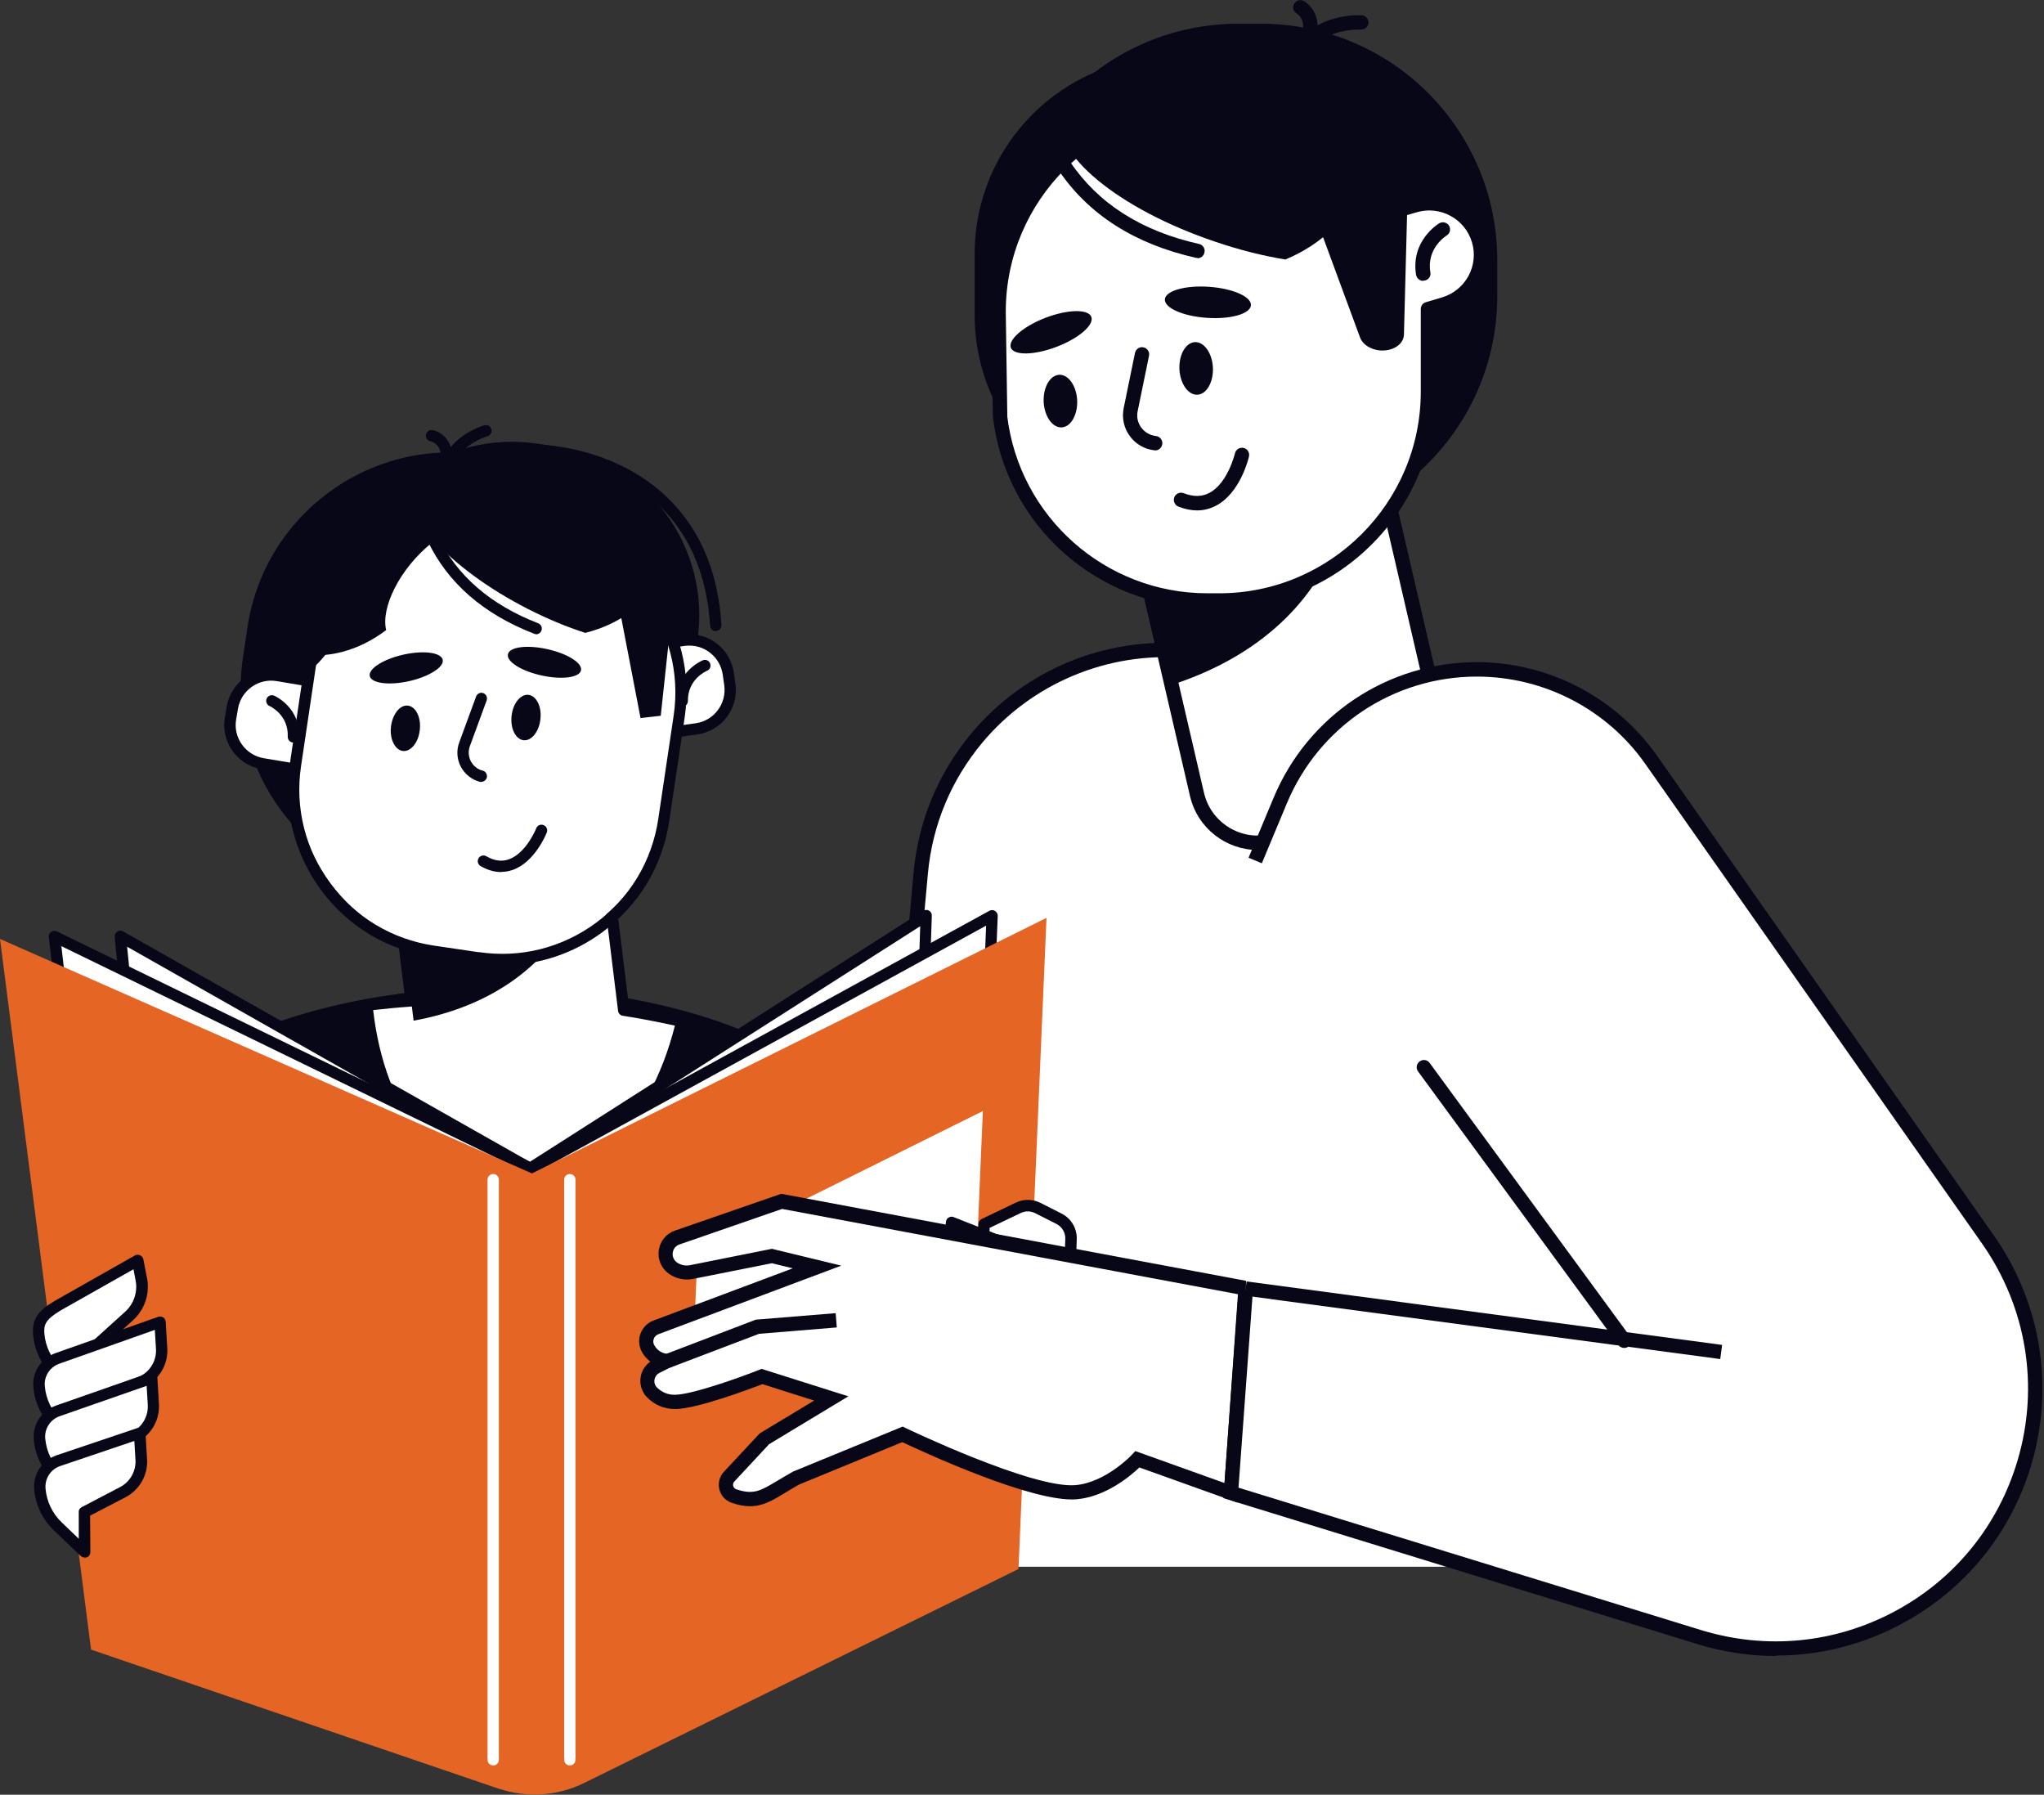 <svg width="131" height="115" viewBox="0 0 131 115" fill="none" xmlns="http://www.w3.org/2000/svg">
<rect x="0" y="0" width="131" height="115" fill="#333333" stroke="none"/>
<g clip-path="url(#clip0_206_1190)">
<path d="M115.507 100.382L95.743 43.934C95.743 43.408 84.197 42.384 75.96 41.713C70.867 41.297 65.901 43.381 62.62 47.296C60.563 49.752 59.312 52.778 59.022 55.968L54.981 100.391H115.507V100.382Z" fill="white"/>
<path d="M115.072 100.527L95.353 44.215C94.791 44.024 91.764 43.444 75.914 42.157C70.985 41.759 66.145 43.78 62.965 47.577C60.962 49.969 59.747 52.878 59.467 55.996L55.425 100.419L54.509 100.337L58.551 55.914C58.85 52.615 60.128 49.534 62.258 46.988C65.62 42.964 70.749 40.816 75.987 41.242C81.325 41.677 85.693 42.067 88.982 42.411C95.815 43.118 96.178 43.372 96.196 43.843L115.942 100.219L115.072 100.527Z" fill="#080717"/>
<path d="M71.888 30.091L87.672 26.429L91.415 42.566C92.513 47.298 89.566 52.038 84.825 53.138L84.101 53.306C80.526 54.135 76.948 51.904 76.119 48.329L71.888 30.091Z" fill="white"/>
<path d="M80.609 54.464C78.579 54.464 76.748 53.069 76.268 51.011L71.438 30.186C71.383 29.942 71.537 29.688 71.782 29.634L87.569 25.972C87.686 25.945 87.813 25.972 87.913 26.027C88.013 26.09 88.094 26.19 88.121 26.317L92.662 45.882C93.377 48.972 91.447 52.063 88.357 52.779L81.624 54.337C81.288 54.419 80.953 54.455 80.618 54.455L80.609 54.464ZM72.434 30.431L77.165 50.803C77.609 52.706 79.512 53.893 81.406 53.449L88.139 51.89C90.731 51.292 92.353 48.691 91.755 46.09L87.324 26.978L72.434 30.431Z" fill="#080717"/>
<path d="M75.416 43.78L72.534 33.358L82.022 30.739L86.037 33.467C84.777 38.107 81.062 41.867 75.407 43.78H75.416Z" fill="#080717"/>
<path d="M80.817 1.522H79.349C70.986 1.522 64.206 8.302 64.206 16.666V18.976C64.206 27.34 70.986 34.119 79.349 34.119H80.817C89.18 34.119 95.96 27.34 95.96 18.976V16.666C95.96 8.302 89.18 1.522 80.817 1.522Z" fill="#080717"/>
<path d="M76.322 3.625H75.108C68.126 3.625 62.466 9.285 62.466 16.267V20.191C62.466 27.172 68.126 32.832 75.108 32.832H76.322C83.304 32.832 88.964 27.172 88.964 20.191V16.267C88.964 9.285 83.304 3.625 76.322 3.625Z" fill="#080717"/>
<path d="M63.989 20.064V19.973C63.989 12.578 69.979 6.588 77.374 6.588H78.126C83.137 6.588 87.496 9.343 89.789 13.412L90.65 13.158C92.399 12.642 94.238 13.639 94.764 15.388C95.281 17.137 94.284 18.976 92.535 19.502L91.502 19.81C91.502 19.864 91.502 19.919 91.502 19.982V25.111C91.502 32.506 85.511 38.496 78.117 38.496H77.364C70.513 38.496 64.859 33.34 64.079 26.697L63.98 20.082L63.989 20.064Z" fill="white"/>
<path d="M78.135 38.931H77.382C70.368 38.931 64.46 33.684 63.635 26.724C63.635 26.706 63.635 26.697 63.635 26.679L63.535 20.064V19.964C63.535 12.334 69.743 6.117 77.382 6.117H78.135C83.001 6.117 87.523 8.691 90.015 12.859L90.532 12.705C92.525 12.116 94.628 13.249 95.217 15.243C95.806 17.236 94.673 19.33 92.68 19.928L91.982 20.136V25.093C91.982 32.724 85.774 38.94 78.135 38.94V38.931ZM64.55 26.643C65.33 33.123 70.84 38.016 77.382 38.016H78.135C85.258 38.016 91.058 32.216 91.058 25.093V19.81C91.058 19.602 91.184 19.42 91.384 19.366L92.417 19.058C93.142 18.84 93.749 18.351 94.111 17.689C94.474 17.019 94.555 16.248 94.338 15.524C93.894 14.019 92.299 13.158 90.795 13.602L89.934 13.856C89.725 13.919 89.508 13.829 89.399 13.639C87.106 9.57 82.793 7.05 78.135 7.05H77.382C70.26 7.05 64.46 12.85 64.46 19.973V20.064L64.559 26.652L64.55 26.643Z" fill="#080717"/>
<path d="M91.212 17.998C90.994 17.998 90.795 17.834 90.758 17.617C90.396 15.442 92.163 14.354 92.236 14.309C92.453 14.182 92.734 14.246 92.87 14.463C92.997 14.681 92.933 14.962 92.716 15.089C92.662 15.125 91.411 15.913 91.674 17.454C91.719 17.708 91.547 17.943 91.293 17.979C91.266 17.979 91.239 17.979 91.221 17.979L91.212 17.998Z" fill="#080717"/>
<path d="M69.942 20.299C70.142 20.816 69.145 21.677 67.722 22.221C66.299 22.764 64.985 22.792 64.786 22.284C64.587 21.777 65.584 20.907 67.006 20.363C68.429 19.819 69.743 19.792 69.942 20.299Z" fill="#080717"/>
<path d="M80.172 19.561C80.209 19.012 79.005 18.482 77.483 18.377C75.96 18.273 74.694 18.633 74.657 19.182C74.619 19.732 75.823 20.262 77.346 20.366C78.869 20.471 80.134 20.11 80.172 19.561Z" fill="#080717"/>
<path d="M74.038 28.854C74.038 28.854 74.002 28.854 73.993 28.854C73.359 28.791 72.779 28.455 72.407 27.939C72.027 27.422 71.891 26.77 72.018 26.145L72.743 22.61C72.797 22.366 73.033 22.202 73.286 22.257C73.531 22.311 73.694 22.547 73.64 22.801L72.915 26.335C72.833 26.706 72.915 27.087 73.141 27.395C73.368 27.703 73.703 27.893 74.084 27.939C74.338 27.966 74.519 28.193 74.492 28.446C74.464 28.682 74.265 28.863 74.038 28.863V28.854Z" fill="#080717"/>
<path d="M76.721 32.706C76.34 32.706 75.942 32.624 75.525 32.461C75.289 32.37 75.171 32.099 75.262 31.863C75.353 31.627 75.624 31.509 75.86 31.6C76.485 31.845 77.029 31.836 77.509 31.582C78.697 30.957 79.141 29.063 79.15 29.044C79.204 28.8 79.458 28.646 79.703 28.7C79.947 28.755 80.101 28.999 80.047 29.253C80.029 29.343 79.503 31.573 77.944 32.398C77.564 32.597 77.156 32.706 76.721 32.706Z" fill="#080717"/>
<path d="M80.817 6.833C83.518 7.739 85.874 8.935 87.614 10.195C87.55 10.684 87.442 11.174 87.288 11.663C86.517 13.947 84.714 15.66 82.376 16.629C80.962 16.394 79.449 16.022 77.908 15.496C71.673 13.403 67.278 9.769 68.085 7.377C68.891 4.984 74.591 4.74 80.826 6.833H80.817Z" fill="#080717"/>
<path d="M77.736 23.562C77.772 24.495 77.328 25.266 76.739 25.293C76.15 25.32 75.634 24.586 75.588 23.652C75.552 22.719 75.996 21.949 76.585 21.922C77.174 21.894 77.691 22.628 77.736 23.562Z" fill="#080717"/>
<path d="M69.036 25.655C69.072 26.589 68.628 27.359 68.039 27.386C67.45 27.413 66.934 26.679 66.888 25.746C66.852 24.812 67.296 24.042 67.885 24.015C68.474 23.988 68.991 24.722 69.036 25.655Z" fill="#080717"/>
<path d="M83.527 3.733C83.463 3.733 83.4 3.724 83.336 3.688C83.101 3.579 83.001 3.308 83.11 3.081C84.134 0.834 87.143 0.97 87.269 0.979C87.523 0.997 87.713 1.205 87.704 1.459C87.695 1.713 87.478 1.903 87.224 1.894C87.206 1.894 84.714 1.785 83.953 3.462C83.88 3.634 83.708 3.733 83.536 3.733H83.527Z" fill="#080717"/>
<path d="M83.871 2.71C83.826 2.71 83.772 2.71 83.726 2.682C83.481 2.601 83.355 2.338 83.436 2.102C83.708 1.287 83.201 0.924 83.101 0.861C82.883 0.725 82.811 0.444 82.947 0.236C83.074 0.018 83.355 -0.054 83.572 0.072C84.016 0.326 84.741 1.151 84.315 2.401C84.252 2.592 84.07 2.71 83.88 2.71H83.871Z" fill="#080717"/>
<path d="M76.748 16.529C76.748 16.529 76.685 16.529 76.648 16.52C72.725 15.641 69.752 13.747 67.822 10.874C67.677 10.666 67.74 10.376 67.949 10.24C68.157 10.095 68.447 10.159 68.583 10.367C70.377 13.04 73.159 14.808 76.848 15.632C77.093 15.687 77.256 15.931 77.192 16.185C77.147 16.402 76.957 16.547 76.748 16.547V16.529Z" fill="#080717"/>
<path d="M90.251 11.02L89.979 21.432C89.97 21.949 89.49 22.366 88.828 22.447C88.094 22.538 87.36 22.175 87.161 21.613L82.575 9.18L90.251 11.02Z" fill="#080717"/>
<path d="M31.972 88.602C45.79 88.602 56.993 82.929 56.993 75.933C56.993 68.936 45.79 63.263 31.972 63.263C18.153 63.263 6.951 68.936 6.951 75.933C6.951 82.929 18.153 88.602 31.972 88.602Z" fill="#080717"/>
<path d="M26.353 64.115L25.374 56.095L38.723 54.464L39.974 64.713C41.233 64.922 42.475 65.158 43.698 65.439C42.139 72.181 37.599 76.966 32.642 76.576C27.821 76.195 24.16 71.03 23.526 64.387C24.459 64.269 25.401 64.188 26.353 64.115Z" fill="white"/>
<path d="M33.186 76.966C32.996 76.966 32.796 76.966 32.606 76.939C27.703 76.549 23.816 71.401 23.154 64.424C23.136 64.224 23.272 64.052 23.471 64.025C24.214 63.934 25.021 63.853 25.936 63.78L25.003 56.141C24.976 55.941 25.121 55.76 25.32 55.733L38.669 54.102C38.768 54.093 38.859 54.12 38.941 54.174C39.013 54.237 39.067 54.319 39.077 54.419L40.3 64.396C41.46 64.587 42.629 64.822 43.78 65.076C43.87 65.094 43.952 65.157 44.006 65.239C44.061 65.321 44.079 65.42 44.052 65.511C42.493 72.253 37.989 76.957 33.186 76.957V76.966ZM23.915 64.713C24.64 71.157 28.202 75.869 32.66 76.222C37.228 76.585 41.632 72.19 43.254 65.719C42.139 65.475 41.016 65.257 39.91 65.085C39.747 65.058 39.629 64.931 39.611 64.768L38.397 54.881L25.773 56.431L26.706 64.088C26.715 64.188 26.688 64.287 26.625 64.36C26.561 64.433 26.471 64.487 26.371 64.496C25.456 64.559 24.649 64.641 23.915 64.722V64.713Z" fill="#080717"/>
<path d="M26.507 65.402L25.365 56.095L33.839 55.053L36.938 57.908C35.261 61.732 31.6 64.478 26.507 65.402Z" fill="#080717"/>
<path d="M30.793 29.132L32.048 29.319C39.219 30.386 44.177 37.08 43.109 44.251L42.816 46.223C41.748 53.394 35.054 58.352 27.883 57.285L26.628 57.098C19.458 56.03 14.499 49.336 15.567 42.165L15.861 40.193C16.928 33.023 23.622 28.064 30.793 29.132Z" fill="#080717"/>
<path d="M35.465 28.582L34.426 28.428C28.436 27.536 22.857 31.668 21.965 37.658L21.464 41.02C20.572 47.009 24.705 52.588 30.695 53.48L31.735 53.635C37.725 54.527 43.303 50.395 44.196 44.404L44.696 41.043C45.588 35.053 41.455 29.474 35.465 28.582Z" fill="#080717"/>
<path d="M45.873 40.445C45.683 40.445 45.52 40.3 45.511 40.1C45.302 36.693 44.088 33.992 41.895 32.071C39.584 30.041 36.158 28.981 32.733 29.217C32.534 29.235 32.361 29.081 32.343 28.881C32.325 28.682 32.479 28.51 32.679 28.492C36.294 28.238 39.919 29.371 42.375 31.518C44.722 33.576 46.018 36.439 46.236 40.046C46.245 40.245 46.1 40.418 45.891 40.427H45.873V40.445Z" fill="#080717"/>
<path d="M43.616 41.06L40.79 41.462C39.294 41.675 38.253 43.06 38.466 44.557L38.503 44.817C38.715 46.313 40.101 47.354 41.597 47.141L44.423 46.74C45.92 46.527 46.961 45.141 46.748 43.645L46.711 43.385C46.498 41.888 45.113 40.848 43.616 41.06Z" fill="white"/>
<path d="M41.025 47.559C39.611 47.559 38.379 46.516 38.17 45.085L38.071 44.396C37.962 43.635 38.161 42.873 38.623 42.257C39.086 41.641 39.756 41.242 40.517 41.133L43.78 40.671C45.357 40.445 46.816 41.541 47.033 43.118L47.133 43.807C47.359 45.384 46.263 46.843 44.686 47.06L41.424 47.522C41.288 47.54 41.152 47.55 41.016 47.55L41.025 47.559ZM44.188 41.369C44.088 41.369 43.988 41.369 43.879 41.387L40.617 41.849C40.046 41.931 39.548 42.23 39.194 42.692C38.85 43.154 38.705 43.716 38.786 44.287L38.886 44.976C39.049 46.154 40.146 46.969 41.324 46.806L44.586 46.344C45.764 46.181 46.58 45.085 46.417 43.907L46.317 43.218C46.163 42.148 45.239 41.369 44.188 41.369Z" fill="#080717"/>
<path d="M17.064 48.968L19.88 49.44C21.37 49.69 22.781 48.684 23.031 47.194L23.075 46.934C23.325 45.444 22.319 44.032 20.828 43.782L18.013 43.31C16.522 43.06 15.111 44.066 14.861 45.557L14.818 45.816C14.568 47.307 15.573 48.718 17.064 48.968Z" fill="white"/>
<path d="M20.508 49.87C20.354 49.87 20.191 49.861 20.028 49.833L16.774 49.29C15.207 49.027 14.146 47.541 14.409 45.973L14.527 45.284C14.79 43.716 16.276 42.656 17.844 42.919L21.088 43.463C21.849 43.59 22.511 44.006 22.955 44.632C23.399 45.257 23.58 46.018 23.453 46.779L23.335 47.468C23.1 48.873 21.876 49.87 20.499 49.87H20.508ZM20.145 49.117C21.314 49.317 22.429 48.519 22.628 47.35L22.746 46.662C22.837 46.091 22.71 45.52 22.375 45.058C22.039 44.586 21.541 44.278 20.979 44.188L17.735 43.644C16.566 43.444 15.451 44.242 15.252 45.411L15.134 46.1C14.935 47.269 15.732 48.383 16.901 48.583L20.154 49.127L20.145 49.117Z" fill="#080717"/>
<path d="M33.81 33.884L32.716 33.721C26.499 32.795 20.708 37.085 19.782 43.303L19.061 48.143C18.135 54.361 22.425 60.152 28.643 61.078L29.736 61.241C35.954 62.166 41.745 57.877 42.671 51.659L43.392 46.819C44.317 40.601 40.028 34.81 33.81 33.884Z" fill="white"/>
<path d="M32.198 61.85C31.664 61.85 31.12 61.814 30.576 61.732L27.694 61.306C24.831 60.88 22.302 59.367 20.581 57.038C18.859 54.709 18.143 51.854 18.569 48.991L19.556 42.357C20.436 36.448 25.963 32.352 31.872 33.231L34.754 33.657C37.617 34.083 40.146 35.597 41.868 37.926C43.59 40.255 44.306 43.109 43.88 45.973L42.892 52.606C42.466 55.47 40.952 57.998 38.623 59.72C36.739 61.116 34.5 61.85 32.189 61.85H32.198ZM30.685 61.007C33.358 61.406 36.023 60.735 38.197 59.131C40.372 57.527 41.786 55.162 42.185 52.498L43.173 45.864C43.997 40.345 40.173 35.189 34.654 34.373L31.772 33.947C26.262 33.123 21.097 36.947 20.281 42.457L19.294 49.09C18.895 51.764 19.566 54.428 21.169 56.603C22.773 58.778 25.139 60.191 27.803 60.59L30.685 61.016V61.007Z" fill="#080717"/>
<path d="M19.176 43.39V43.408C21.414 42.339 23.625 37.772 24.468 32.071V32.053C22.23 33.123 20.019 37.69 19.176 43.39Z" fill="#080717"/>
<path d="M43.734 45.275C43.535 45.275 43.372 45.112 43.372 44.921C43.336 43.036 44.967 42.339 45.039 42.312C45.23 42.23 45.438 42.321 45.511 42.511C45.583 42.692 45.502 42.91 45.311 42.982C45.257 43 44.07 43.526 44.088 44.912C44.088 45.112 43.934 45.275 43.734 45.284V45.275Z" fill="#080717"/>
<path d="M18.804 47.577C18.804 47.577 18.795 47.577 18.786 47.577C18.587 47.577 18.433 47.395 18.442 47.196C18.496 45.809 17.318 45.257 17.273 45.239C17.091 45.157 17.01 44.94 17.091 44.758C17.173 44.577 17.39 44.495 17.572 44.577C17.644 44.604 19.248 45.347 19.176 47.232C19.176 47.432 19.004 47.577 18.813 47.577H18.804Z" fill="#080717"/>
<path d="M28.374 42.275C28.474 42.737 27.513 43.354 26.226 43.644C24.939 43.934 23.807 43.789 23.698 43.318C23.598 42.855 24.559 42.239 25.846 41.949C27.133 41.659 28.265 41.804 28.374 42.275Z" fill="#080717"/>
<path d="M37.237 42.955C37.137 43.417 36.004 43.571 34.709 43.281C33.413 43 32.452 42.393 32.552 41.922C32.651 41.451 33.784 41.306 35.08 41.596C36.376 41.886 37.337 42.484 37.237 42.955Z" fill="#080717"/>
<path d="M30.848 50.105C30.848 50.105 30.785 50.105 30.757 50.096C30.232 49.96 29.788 49.607 29.534 49.127C29.28 48.646 29.244 48.075 29.434 47.568L30.513 44.632C30.585 44.441 30.785 44.342 30.975 44.414C31.165 44.487 31.256 44.695 31.192 44.876L30.114 47.812C29.996 48.13 30.023 48.474 30.177 48.782C30.34 49.081 30.603 49.299 30.939 49.38C31.129 49.425 31.247 49.625 31.201 49.824C31.156 49.987 31.011 50.096 30.848 50.096V50.105Z" fill="#080717"/>
<path d="M32.117 55.878C31.682 55.878 31.247 55.751 30.803 55.497C30.631 55.398 30.567 55.18 30.667 54.999C30.766 54.827 30.993 54.763 31.165 54.863C31.682 55.162 32.153 55.225 32.615 55.062C33.721 54.672 34.364 53.096 34.364 53.078C34.437 52.887 34.645 52.797 34.835 52.869C35.026 52.942 35.116 53.15 35.044 53.34C35.017 53.422 34.283 55.243 32.86 55.742C32.615 55.823 32.37 55.869 32.126 55.869L32.117 55.878Z" fill="#080717"/>
<path d="M37.427 31.953C39.629 33.077 41.496 34.409 42.828 35.705C42.711 36.122 42.556 36.53 42.357 36.919C41.406 38.786 39.638 40.019 37.509 40.553C36.331 40.173 35.08 39.656 33.82 39.013C28.745 36.421 25.429 32.742 26.426 30.793C27.422 28.845 32.343 29.361 37.418 31.953H37.427Z" fill="#080717"/>
<path d="M19.91 35.732C18.17 37.49 17.463 39.611 17.644 41.46C18.043 41.632 18.451 41.768 18.886 41.858C20.934 42.284 23.009 41.695 24.749 40.372C24.405 38.959 25.583 36.448 27.721 34.745C32.18 31.192 25.13 30.458 19.91 35.732Z" fill="#080717"/>
<path d="M34.636 46.072C34.554 46.879 34.065 47.486 33.558 47.432C33.05 47.377 32.697 46.679 32.787 45.882C32.869 45.075 33.358 44.468 33.866 44.523C34.373 44.577 34.727 45.275 34.636 46.072Z" fill="#080717"/>
<path d="M26.906 46.761C26.824 47.568 26.335 48.175 25.828 48.121C25.32 48.066 24.966 47.368 25.057 46.571C25.148 45.773 25.628 45.157 26.136 45.212C26.643 45.266 26.997 45.964 26.906 46.761Z" fill="#080717"/>
<path d="M28.637 30.531C28.637 30.531 28.619 30.531 28.61 30.531C28.41 30.512 28.265 30.34 28.274 30.141C28.456 28.038 30.93 27.277 31.038 27.25C31.229 27.196 31.437 27.305 31.491 27.495C31.546 27.685 31.437 27.893 31.247 27.948C31.229 27.948 29.144 28.6 28.999 30.204C28.981 30.395 28.827 30.54 28.637 30.54V30.531Z" fill="#080717"/>
<path d="M28.619 29.588C28.419 29.588 28.256 29.425 28.256 29.226C28.247 28.437 27.658 28.292 27.586 28.274C27.395 28.229 27.259 28.038 27.305 27.848C27.341 27.649 27.531 27.522 27.721 27.558C28.148 27.64 28.963 28.084 28.981 29.217C28.981 29.416 28.827 29.579 28.619 29.588Z" fill="#080717"/>
<path d="M34.364 40.635C34.364 40.635 34.273 40.635 34.237 40.608C30.993 39.357 28.691 37.355 27.404 34.654C27.314 34.473 27.395 34.255 27.576 34.174C27.758 34.083 27.975 34.165 28.057 34.346C29.262 36.874 31.428 38.75 34.491 39.937C34.681 40.01 34.772 40.218 34.699 40.408C34.645 40.553 34.509 40.644 34.364 40.644V40.635Z" fill="#080717"/>
<path d="M43.173 38.17L42.348 45.864L41.052 46.009L39.267 36.738L43.173 38.17Z" fill="#080717"/>
<path d="M32.325 113.876L12.198 105.059L7.703 60.01L33.956 74.881L59.349 58.678L57.971 99.957L36.521 113.532C35.216 114.356 33.703 114.483 32.325 113.876Z" fill="white"/>
<path d="M34.101 114.61C33.458 114.61 32.805 114.474 32.189 114.202L12.062 105.385C11.944 105.33 11.863 105.222 11.844 105.086L7.349 60.037C7.34 59.901 7.395 59.775 7.513 59.693C7.63 59.62 7.775 59.611 7.893 59.684L33.956 74.446L59.167 58.361C59.285 58.288 59.43 58.288 59.539 58.352C59.657 58.415 59.729 58.542 59.72 58.678L58.343 99.957C58.343 100.074 58.279 100.183 58.171 100.256L36.72 113.831C35.905 114.347 34.998 114.61 34.092 114.61H34.101ZM32.479 113.541C33.757 114.103 35.125 113.985 36.34 113.215L57.627 99.739L58.977 59.349L34.165 75.18C34.047 75.253 33.911 75.253 33.793 75.189L8.147 60.663L12.551 104.805L32.479 113.541Z" fill="#080717"/>
<path d="M32.135 113.876L8.718 105.059L3.489 60.01L34.038 74.882L63.581 58.678L61.977 99.957L37.019 113.532C35.497 114.357 33.739 114.484 32.135 113.876Z" fill="white"/>
<path d="M34.192 114.61C33.449 114.61 32.715 114.474 32.008 114.212L8.591 105.394C8.464 105.349 8.374 105.231 8.355 105.095L3.126 60.047C3.108 59.911 3.172 59.784 3.281 59.711C3.389 59.639 3.534 59.621 3.652 59.684L34.029 74.474L63.409 58.361C63.526 58.297 63.662 58.297 63.771 58.37C63.88 58.443 63.952 58.56 63.943 58.696L62.339 99.975C62.339 100.102 62.258 100.22 62.149 100.283L37.191 113.858C36.258 114.366 35.225 114.628 34.192 114.628V114.61ZM9.053 104.796L32.262 113.541C33.775 114.112 35.406 113.994 36.847 113.215L61.623 99.739L63.2 59.312L34.219 75.199C34.119 75.253 33.992 75.262 33.884 75.199L3.933 60.627L9.053 104.796Z" fill="#080717"/>
<path d="M31.972 114.619L5.836 105.702L0 60.164L34.092 75.189L67.07 58.814L65.275 100.537L37.418 114.257C35.723 115.091 33.757 115.217 31.963 114.61L31.972 114.619Z" fill="#E46524"/>
<path d="M44.324 89.127L62.611 80.11L62.992 71.193L44.704 80.273L44.324 89.127Z" fill="white"/>
<path d="M66.861 82.72L67.94 82.022C68.329 81.769 68.565 81.352 68.583 80.89L68.637 79.403C68.656 78.851 68.356 78.343 67.867 78.098L66.508 77.41C66.118 77.21 65.656 77.21 65.257 77.401L63.064 78.452L62.992 80.409C62.974 80.908 63.218 81.379 63.635 81.651L65.321 82.738C65.783 83.037 66.381 83.037 66.843 82.738L66.861 82.72Z" fill="white"/>
<path d="M66.1 83.309C65.765 83.309 65.429 83.219 65.139 83.028L63.454 81.941C62.928 81.606 62.62 81.007 62.638 80.382L62.711 78.425C62.711 78.289 62.792 78.171 62.919 78.107L65.112 77.056C65.602 76.821 66.191 76.83 66.68 77.074L68.039 77.763C68.656 78.071 69.036 78.724 69.009 79.412L68.955 80.899C68.936 81.479 68.628 82.013 68.139 82.321L67.061 83.019C66.771 83.21 66.435 83.3 66.1 83.3V83.309ZM63.427 78.678L63.363 80.418C63.345 80.79 63.535 81.134 63.843 81.334L65.529 82.421C65.873 82.638 66.317 82.638 66.662 82.421L67.74 81.723C68.03 81.542 68.212 81.225 68.221 80.88L68.275 79.394C68.293 78.987 68.067 78.606 67.704 78.425L66.345 77.736C66.055 77.591 65.71 77.582 65.42 77.727L63.427 78.678Z" fill="#080717"/>
<path d="M65.719 84.152L65.602 86.725L67.387 85.149C68.076 84.541 68.52 83.699 68.638 82.783C68.746 81.968 68.275 81.198 67.514 80.898L60.989 78.316L60.826 80.001C60.744 80.871 61.179 81.714 61.94 82.149L65.71 84.143L65.719 84.152Z" fill="white"/>
<path d="M65.602 87.088C65.547 87.088 65.493 87.079 65.448 87.052C65.312 86.988 65.23 86.852 65.239 86.707L65.339 84.369L61.768 82.475C60.871 81.968 60.364 80.989 60.463 79.974L60.626 78.289C60.636 78.171 60.699 78.071 60.799 78.017C60.898 77.953 61.016 77.944 61.125 77.99L67.65 80.572C68.574 80.926 69.127 81.85 69 82.838C68.873 83.835 68.384 84.759 67.632 85.421L65.846 86.997C65.783 87.061 65.692 87.088 65.602 87.088ZM61.306 78.832L61.188 80.038C61.116 80.772 61.487 81.469 62.122 81.832L65.882 83.826C66.009 83.889 66.082 84.025 66.073 84.161L66 85.874L67.142 84.859C67.767 84.306 68.166 83.545 68.275 82.72C68.356 82.077 67.994 81.46 67.378 81.225L61.297 78.823L61.306 78.832Z" fill="#080717"/>
<path d="M65.565 87.532L65.448 90.106L67.233 88.529C67.921 87.922 68.365 87.079 68.483 86.164C68.592 85.348 68.121 84.578 67.36 84.279L61.388 81.941L61.224 83.626C61.143 84.496 61.578 85.339 62.339 85.774L65.556 87.523L65.565 87.532Z" fill="white"/>
<path d="M65.457 90.468C65.402 90.468 65.348 90.459 65.302 90.432C65.167 90.369 65.085 90.233 65.094 90.088L65.203 87.75L62.185 86.109C61.297 85.602 60.781 84.623 60.88 83.608L61.043 81.923C61.052 81.805 61.116 81.705 61.215 81.651C61.315 81.587 61.433 81.578 61.542 81.624L67.514 83.962C68.438 84.315 68.991 85.248 68.864 86.227C68.737 87.224 68.248 88.148 67.496 88.81L65.71 90.387C65.647 90.45 65.556 90.477 65.466 90.477L65.457 90.468ZM61.714 82.457L61.596 83.662C61.524 84.397 61.895 85.094 62.529 85.457L65.747 87.206C65.864 87.269 65.946 87.405 65.937 87.541L65.864 89.254L67.006 88.239C67.632 87.686 68.03 86.925 68.139 86.1C68.221 85.457 67.858 84.841 67.242 84.605L61.714 82.439V82.457Z" fill="#080717"/>
<path d="M65.42 90.749L65.303 93.323L67.088 91.746C67.777 91.139 68.221 90.296 68.338 89.381C68.447 88.565 67.976 87.795 67.215 87.496L62.031 85.529L61.868 87.215C61.786 88.085 62.221 88.928 62.983 89.363L65.42 90.749Z" fill="white"/>
<path d="M65.312 93.685C65.257 93.685 65.203 93.676 65.158 93.649C65.022 93.586 64.94 93.45 64.949 93.305L65.058 90.958L62.819 89.689C61.931 89.181 61.424 88.203 61.524 87.188L61.687 85.502C61.696 85.393 61.759 85.285 61.859 85.23C61.959 85.167 62.076 85.158 62.176 85.203L67.36 87.17C68.284 87.523 68.846 88.457 68.719 89.435C68.592 90.432 68.103 91.356 67.351 92.018L65.565 93.595C65.502 93.658 65.411 93.685 65.321 93.685H65.312ZM62.357 86.046L62.24 87.26C62.167 87.994 62.539 88.692 63.173 89.055L65.611 90.441C65.728 90.504 65.801 90.641 65.792 90.776L65.719 92.489L66.861 91.474C67.487 90.921 67.885 90.16 67.994 89.335C68.076 88.692 67.713 88.076 67.097 87.84L62.357 86.046Z" fill="#080717"/>
<path d="M5.329 86.97L5.347 89.526L3.634 87.895C2.972 87.26 2.565 86.418 2.474 85.502C2.401 84.696 2.682 84.27 3.661 83.681L8.818 80.763L9.053 81.977C9.216 82.838 8.917 83.726 8.265 84.315L5.329 86.97Z" fill="white"/>
<path d="M5.356 89.888C5.265 89.888 5.175 89.852 5.102 89.789L3.389 88.157C2.664 87.469 2.211 86.535 2.121 85.538C2.021 84.478 2.519 83.953 3.48 83.373L8.645 80.445C8.745 80.391 8.872 80.382 8.981 80.436C9.089 80.482 9.162 80.581 9.189 80.699L9.425 81.914C9.615 82.892 9.271 83.925 8.528 84.596L5.709 87.142L5.727 89.535C5.727 89.68 5.646 89.816 5.51 89.87C5.465 89.888 5.41 89.897 5.365 89.897L5.356 89.888ZM8.564 81.325L3.851 83.989C2.936 84.551 2.791 84.868 2.846 85.466C2.918 86.291 3.29 87.052 3.888 87.632L4.975 88.674V86.979C4.957 86.88 5.002 86.78 5.084 86.707L8.02 84.052C8.573 83.554 8.836 82.784 8.691 82.049L8.555 81.334L8.564 81.325Z" fill="#080717"/>
<path d="M5.356 90.332L5.374 92.888L3.661 91.257C3 90.622 2.592 89.78 2.501 88.864C2.429 88.058 2.918 87.297 3.688 87.043L10.258 84.723L10.358 86.409C10.412 87.278 9.941 88.094 9.171 88.502L5.347 90.351L5.356 90.332Z" fill="white"/>
<path d="M5.374 93.251C5.283 93.251 5.193 93.214 5.12 93.151L3.407 91.52C2.682 90.831 2.229 89.897 2.139 88.901C2.048 87.922 2.637 87.016 3.571 86.699L10.132 84.379C10.24 84.342 10.358 84.351 10.458 84.415C10.557 84.478 10.612 84.578 10.621 84.696L10.721 86.381C10.784 87.396 10.24 88.348 9.334 88.819L5.709 90.568L5.727 92.897C5.727 93.042 5.646 93.178 5.51 93.232C5.465 93.251 5.41 93.26 5.365 93.26L5.374 93.251ZM9.932 85.212L3.815 87.378C3.199 87.587 2.809 88.185 2.873 88.828C2.945 89.653 3.317 90.423 3.915 90.994L5.002 92.036V90.342C4.984 90.206 5.066 90.07 5.193 90.015L9.017 88.167C9.651 87.831 10.041 87.152 9.996 86.427L9.923 85.231L9.932 85.212Z" fill="#080717"/>
<path d="M5.383 93.695L5.401 96.25L3.688 94.619C3.027 93.984 2.619 93.142 2.528 92.226C2.456 91.42 2.945 90.659 3.715 90.405L9.724 88.302L9.823 89.988C9.878 90.858 9.407 91.674 8.636 92.081L5.374 93.704L5.383 93.695Z" fill="white"/>
<path d="M5.401 96.612C5.311 96.612 5.22 96.576 5.147 96.513L3.435 94.882C2.71 94.193 2.257 93.26 2.166 92.263C2.075 91.284 2.664 90.378 3.598 90.061L9.606 87.958C9.715 87.922 9.833 87.94 9.923 87.994C10.014 88.058 10.077 88.157 10.086 88.275L10.186 89.961C10.249 90.976 9.706 91.927 8.799 92.399L5.736 93.921L5.755 96.25C5.755 96.395 5.673 96.531 5.537 96.585C5.492 96.603 5.437 96.612 5.392 96.612H5.401ZM9.398 88.801L3.842 90.74C3.226 90.949 2.837 91.547 2.9 92.19C2.982 93.015 3.344 93.785 3.942 94.356L5.03 95.398V93.704C5.011 93.568 5.093 93.441 5.22 93.377L8.482 91.755C9.126 91.42 9.515 90.74 9.47 90.006L9.398 88.801Z" fill="#080717"/>
<path d="M5.41 96.884L5.428 99.44L3.716 97.809C3.054 97.174 2.646 96.332 2.556 95.416C2.483 94.61 2.972 93.849 3.743 93.595L8.963 91.837L9.062 93.522C9.117 94.392 8.645 95.208 7.875 95.616L5.41 96.903V96.884Z" fill="white"/>
<path d="M5.428 99.802C5.338 99.802 5.247 99.766 5.175 99.703L3.462 98.072C2.737 97.383 2.284 96.449 2.193 95.453C2.103 94.474 2.692 93.568 3.625 93.25L8.845 91.492C8.954 91.456 9.071 91.474 9.162 91.538C9.253 91.601 9.316 91.701 9.325 91.819L9.425 93.504C9.488 94.519 8.944 95.471 8.038 95.942L5.773 97.12L5.791 99.449C5.791 99.594 5.709 99.73 5.573 99.784C5.528 99.802 5.474 99.811 5.428 99.811V99.802ZM8.627 92.326L3.861 93.939C3.244 94.148 2.864 94.746 2.918 95.389C2.991 96.214 3.362 96.984 3.96 97.555L5.048 98.597V96.903C5.03 96.767 5.111 96.64 5.229 96.576L7.694 95.289C8.337 94.954 8.727 94.265 8.682 93.54L8.609 92.335L8.627 92.326Z" fill="#080717"/>
<path d="M31.609 113.124C31.41 113.124 31.247 112.961 31.247 112.761V75.588C31.247 75.389 31.41 75.226 31.609 75.226C31.809 75.226 31.972 75.389 31.972 75.588V112.761C31.972 112.961 31.809 113.124 31.609 113.124Z" fill="white"/>
<path d="M36.521 113.124C36.322 113.124 36.158 112.961 36.158 112.761V75.588C36.158 75.389 36.322 75.226 36.521 75.226C36.72 75.226 36.883 75.389 36.883 75.588V112.761C36.883 112.961 36.72 113.124 36.521 113.124Z" fill="white"/>
<path d="M79.829 82.557L50.096 76.993L43.408 79.304C42.556 79.603 42.393 80.736 43.127 81.252C43.472 81.497 43.907 81.588 44.324 81.506L49.48 80.482L52.38 81.18L42.058 85.049C41.514 85.258 41.279 85.892 41.55 86.4C41.795 86.862 42.257 87.161 42.774 87.206L42.076 87.559C41.523 87.84 41.333 88.538 41.668 89.064C41.668 89.064 42.221 89.861 43.318 89.834C44.804 89.798 48.855 88.212 48.855 88.212L53.295 89.617L48.99 92.208L46.743 94.619C46.371 95.018 46.526 95.661 47.033 95.852C48.556 96.368 49.154 95.797 50.549 94.991L51.029 94.71L57.862 91.909C57.862 91.909 66.064 95.861 68.982 95.616C71.139 95.435 72.915 93.504 72.915 93.504L78.914 95.652L79.847 82.539L79.829 82.557Z" fill="white"/>
<path d="M48.066 96.513C47.713 96.513 47.323 96.45 46.87 96.286C46.471 96.141 46.19 95.815 46.1 95.416C46.009 95.018 46.118 94.601 46.399 94.302L48.691 91.846L52.18 89.743L48.864 88.692C48.093 88.991 44.731 90.251 43.327 90.287C41.985 90.314 41.315 89.363 41.288 89.317C41.052 88.946 40.98 88.511 41.088 88.094C41.179 87.75 41.396 87.451 41.677 87.251C41.46 87.079 41.269 86.871 41.133 86.617C40.943 86.254 40.907 85.829 41.052 85.448C41.197 85.067 41.496 84.759 41.886 84.614L50.812 81.27L49.471 80.944L44.414 81.95C43.87 82.059 43.309 81.932 42.864 81.615C42.384 81.27 42.139 80.699 42.221 80.11C42.303 79.53 42.701 79.041 43.263 78.851L50.069 76.494L80.328 82.158L79.322 96.286L73.024 94.03C72.462 94.564 70.885 95.906 69 96.069C66.2 96.305 59.104 93.006 57.826 92.408L51.211 95.126L50.758 95.389C50.585 95.489 50.431 95.589 50.277 95.679C49.516 96.141 48.9 96.513 48.066 96.513ZM49.262 92.571L47.06 94.936C46.961 95.045 46.979 95.163 46.988 95.208C46.997 95.253 47.042 95.371 47.178 95.425C48.293 95.806 48.764 95.516 49.806 94.891C49.96 94.8 50.123 94.7 50.295 94.601L50.83 94.293L57.853 91.411L58.035 91.501C58.116 91.538 66.154 95.389 68.918 95.163C70.867 94.999 72.543 93.223 72.552 93.205L72.761 92.979L78.479 95.027L79.34 82.929L50.123 77.464L43.553 79.739C43.318 79.82 43.154 80.01 43.118 80.264C43.082 80.509 43.182 80.745 43.381 80.89C43.626 81.062 43.925 81.125 44.215 81.071L49.471 80.02L53.92 81.098L42.194 85.493C42.058 85.548 41.949 85.647 41.904 85.783C41.849 85.919 41.858 86.064 41.931 86.191C42.103 86.517 42.429 86.726 42.792 86.753L44.414 86.889L42.257 87.976C42.103 88.049 42.004 88.185 41.958 88.348C41.913 88.511 41.94 88.674 42.031 88.819C42.031 88.828 42.475 89.399 43.281 89.372C44.432 89.345 47.559 88.212 48.655 87.777L48.809 87.713L54.373 89.472L49.253 92.562L49.262 92.571Z" fill="#080717"/>
<path d="M53.594 84.596L48.537 85.013L42.765 87.215L53.594 84.596Z" fill="white"/>
<path d="M42.928 87.641L42.602 86.789L48.438 84.56L53.558 84.143L53.63 85.058L48.646 85.466L42.928 87.641Z" fill="#080717"/>
<path d="M79.847 82.648L78.896 95.661L108.901 104.896C117.755 107.623 127.134 102.585 129.753 93.704C131.185 88.837 130.324 83.59 127.415 79.44L105.838 48.709C103.283 45.066 99.114 42.901 94.664 42.901C89.154 42.901 84.179 46.217 82.059 51.301L80.455 55.144L79.847 82.639V82.648Z" fill="white"/>
<path d="M113.813 106.11C112.118 106.11 110.424 105.856 108.756 105.34L78.407 95.996L79.385 82.612L80.301 82.675L79.376 95.326L109.028 104.452C113.197 105.729 117.601 105.303 121.443 103.246C125.286 101.189 128.077 97.745 129.309 93.568C130.714 88.81 129.88 83.753 127.035 79.693L105.457 48.963C102.993 45.447 98.951 43.354 94.655 43.354C89.308 43.354 84.533 46.544 82.476 51.474L80.872 55.316L80.02 54.962L81.624 51.12C83.826 45.846 88.937 42.429 94.655 42.429C99.25 42.429 103.563 44.677 106.21 48.438L127.787 79.168C130.796 83.454 131.675 88.801 130.197 93.822C128.892 98.235 125.947 101.869 121.887 104.044C119.368 105.403 116.604 106.083 113.822 106.083L113.813 106.11Z" fill="#080717"/>
<path d="M79.893 82.111L79.772 83.018L110.25 87.085L110.371 86.178L79.893 82.111Z" fill="#080717"/>
<path d="M104.098 86.372C103.953 86.372 103.817 86.309 103.727 86.182L90.885 68.656C90.731 68.447 90.777 68.166 90.985 68.012C91.193 67.858 91.474 67.903 91.628 68.112L104.47 85.638C104.624 85.847 104.578 86.128 104.37 86.282C104.288 86.345 104.189 86.372 104.098 86.372Z" fill="#080717"/>
</g>
<defs>
<clipPath id="clip0_206_1190">
<rect width="130.895" height="115" fill="white"/>
</clipPath>
</defs>
</svg>
